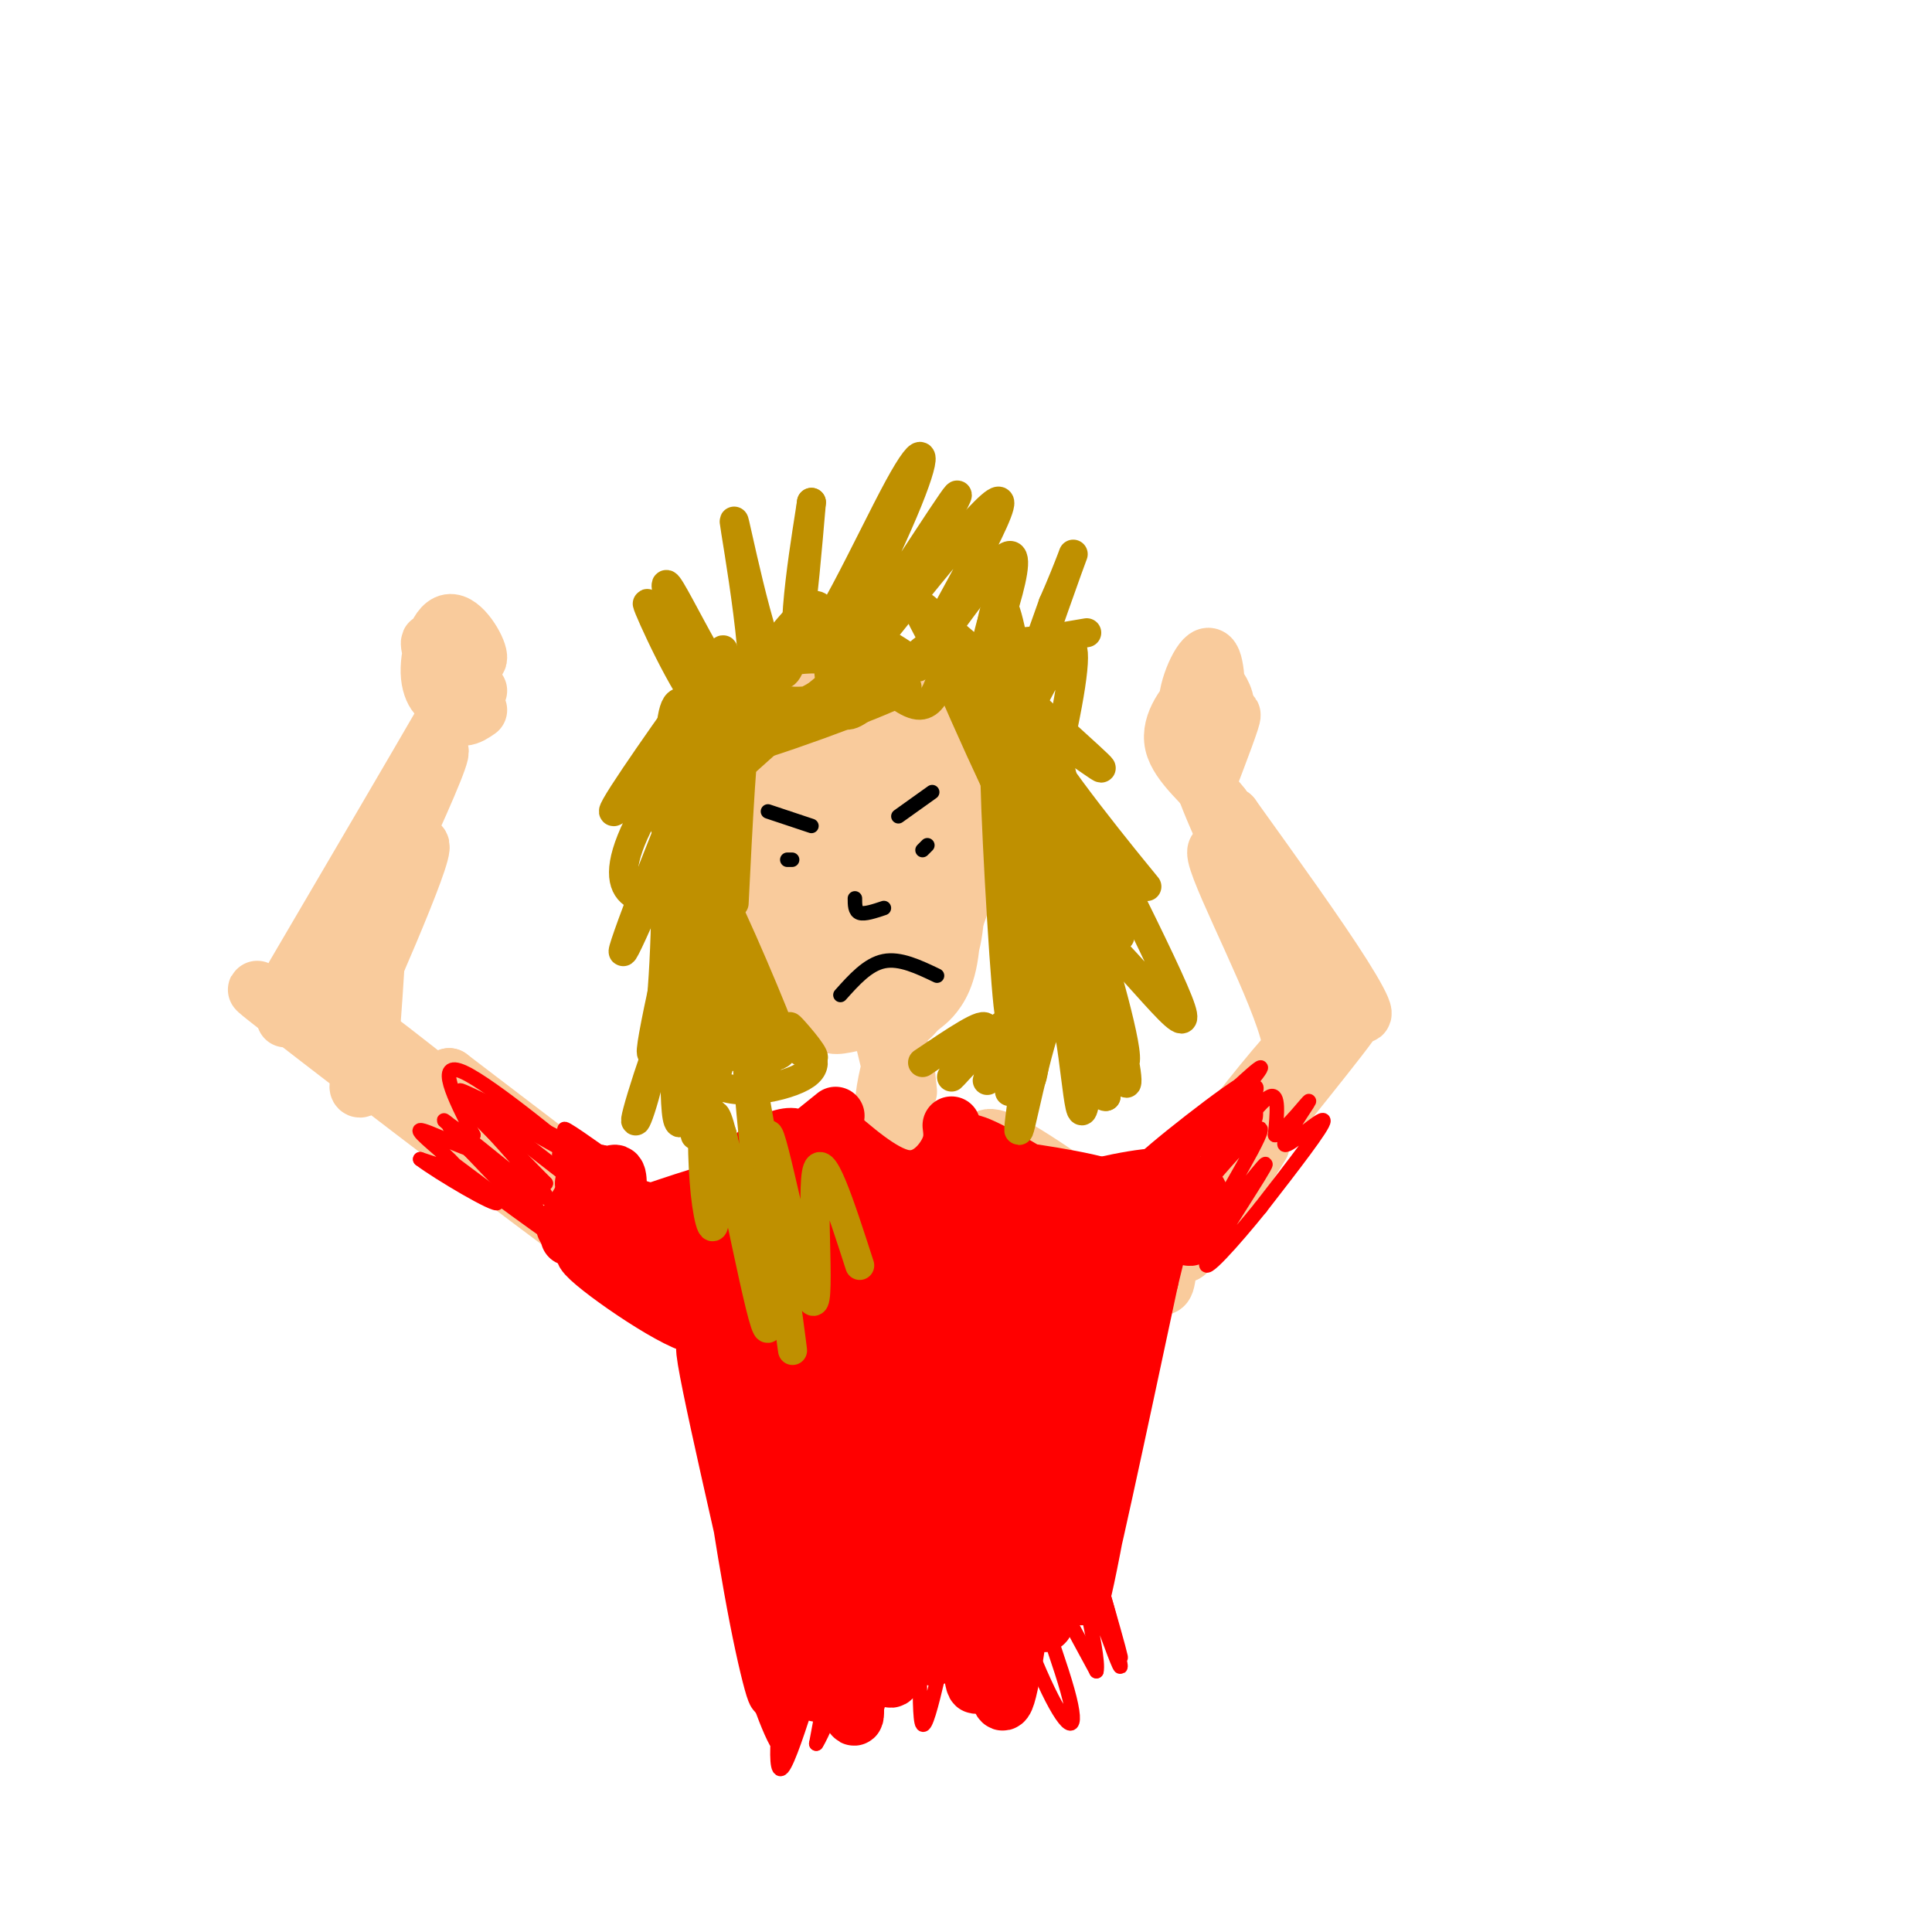 <svg viewBox='0 0 400 400' version='1.1' xmlns='http://www.w3.org/2000/svg' xmlns:xlink='http://www.w3.org/1999/xlink'><g fill='none' stroke='#f9cb9c' stroke-width='12' stroke-linecap='round' stroke-linejoin='round'><path d='M166,163c-0.257,4.032 -0.515,8.064 3,15c3.515,6.936 10.802,16.775 10,12c-0.802,-4.775 -9.693,-24.164 -13,-28c-3.307,-3.836 -1.032,7.880 3,19c4.032,11.120 9.820,21.645 14,25c4.180,3.355 6.753,-0.460 7,-7c0.247,-6.540 -1.831,-15.804 -4,-23c-2.169,-7.196 -4.430,-12.322 -7,-15c-2.570,-2.678 -5.449,-2.908 -7,-2c-1.551,0.908 -1.776,2.954 -2,5'/><path d='M170,164c-0.233,5.221 0.186,15.775 3,23c2.814,7.225 8.023,11.121 12,12c3.977,0.879 6.722,-1.257 8,-7c1.278,-5.743 1.088,-15.091 0,-22c-1.088,-6.909 -3.073,-11.378 -5,-14c-1.927,-2.622 -3.797,-3.398 -5,-5c-1.203,-1.602 -1.741,-4.032 -3,2c-1.259,6.032 -3.240,20.524 -4,28c-0.760,7.476 -0.298,7.935 1,10c1.298,2.065 3.431,5.735 6,8c2.569,2.265 5.575,3.126 9,0c3.425,-3.126 7.268,-10.240 8,-18c0.732,-7.760 -1.649,-16.166 -3,-21c-1.351,-4.834 -1.672,-6.095 -4,-8c-2.328,-1.905 -6.664,-4.452 -11,-7'/><path d='M182,145c-2.562,-1.490 -3.466,-1.715 -6,3c-2.534,4.715 -6.696,14.370 -7,26c-0.304,11.630 3.250,25.234 7,32c3.750,6.766 7.696,6.695 10,6c2.304,-0.695 2.967,-2.014 4,-3c1.033,-0.986 2.435,-1.640 4,-4c1.565,-2.360 3.292,-6.427 3,-17c-0.292,-10.573 -2.604,-27.653 -4,-35c-1.396,-7.347 -1.875,-4.962 -4,-5c-2.125,-0.038 -5.897,-2.500 -9,-2c-3.103,0.500 -5.539,3.963 -7,9c-1.461,5.037 -1.947,11.648 -1,19c0.947,7.352 3.326,15.445 6,21c2.674,5.555 5.643,8.573 9,9c3.357,0.427 7.102,-1.735 9,-6c1.898,-4.265 1.949,-10.632 2,-17'/><path d='M198,181c0.065,-7.544 -0.771,-17.904 -5,-26c-4.229,-8.096 -11.850,-13.929 -16,-16c-4.150,-2.071 -4.828,-0.381 -6,3c-1.172,3.381 -2.837,8.453 -3,15c-0.163,6.547 1.176,14.571 3,21c1.824,6.429 4.133,11.264 8,16c3.867,4.736 9.293,9.373 11,8c1.707,-1.373 -0.305,-8.758 -2,-14c-1.695,-5.242 -3.073,-8.343 -8,-15c-4.927,-6.657 -13.403,-16.869 -17,-17c-3.597,-0.131 -2.313,9.820 1,18c3.313,8.180 8.657,14.590 14,21'/><path d='M178,195c3.559,4.206 5.455,4.220 8,3c2.545,-1.220 5.739,-3.676 1,-14c-4.739,-10.324 -17.412,-28.518 -23,-34c-5.588,-5.482 -4.092,1.746 -4,5c0.092,3.254 -1.221,2.532 2,12c3.221,9.468 10.977,29.125 16,39c5.023,9.875 7.314,9.966 2,-2c-5.314,-11.966 -18.233,-35.990 -23,-47c-4.767,-11.010 -1.384,-9.005 2,-7'/><path d='M159,150c0.363,-1.940 0.272,-3.289 6,-4c5.728,-0.711 17.275,-0.784 23,0c5.725,0.784 5.627,2.427 5,10c-0.627,7.573 -1.784,21.077 -2,17c-0.216,-4.077 0.510,-25.736 0,-29c-0.510,-3.264 -2.255,11.868 -4,27'/><path d='M182,211c1.683,7.012 3.365,14.023 4,16c0.635,1.977 0.222,-1.082 0,-4c-0.222,-2.918 -0.253,-5.696 -1,-4c-0.747,1.696 -2.211,7.867 -2,11c0.211,3.133 2.095,3.228 3,0c0.905,-3.228 0.830,-9.779 1,-11c0.170,-1.221 0.585,2.890 1,7'/><path d='M159,156c-1.317,-2.466 -2.635,-4.931 -4,-3c-1.365,1.931 -2.778,8.260 0,17c2.778,8.740 9.748,19.892 10,17c0.252,-2.892 -6.214,-19.826 -9,-26c-2.786,-6.174 -1.893,-1.587 -1,3'/><path d='M155,164c0.490,5.258 2.214,16.904 5,26c2.786,9.096 6.635,15.641 9,19c2.365,3.359 3.247,3.531 6,3c2.753,-0.531 7.376,-1.766 12,-3'/><path d='M180,234c0.000,0.000 -6.000,4.000 -6,4'/><path d='M171,237c0.000,0.000 -6.000,3.000 -6,3'/><path d='M168,239c-6.911,1.244 -13.822,2.489 -13,2c0.822,-0.489 9.378,-2.711 10,-1c0.622,1.711 -6.689,7.356 -14,13'/><path d='M151,253c-2.703,4.185 -2.459,8.149 -10,5c-7.541,-3.149 -22.867,-13.411 -24,-14c-1.133,-0.589 11.926,8.495 20,14c8.074,5.505 11.164,7.430 3,1c-8.164,-6.430 -27.582,-21.215 -47,-36'/><path d='M93,223c7.370,6.702 49.295,41.456 44,38c-5.295,-3.456 -57.810,-45.123 -58,-45c-0.190,0.123 51.946,42.035 59,49c7.054,6.965 -30.973,-21.018 -69,-49'/><path d='M69,216c-16.667,-11.874 -23.833,-17.060 -3,-1c20.833,16.060 69.667,53.367 75,56c5.333,2.633 -32.833,-29.406 -51,-41c-18.167,-11.594 -16.333,-2.741 -15,-5c1.333,-2.259 2.167,-15.629 3,-29'/><path d='M78,196c1.835,-7.333 4.923,-11.167 2,-3c-2.923,8.167 -11.856,28.333 -9,22c2.856,-6.333 17.500,-39.167 16,-40c-1.500,-0.833 -19.143,30.333 -22,34c-2.857,3.667 9.071,-20.167 21,-44'/><path d='M86,165c-2.907,6.726 -20.674,45.543 -19,43c1.674,-2.543 22.789,-46.444 24,-52c1.211,-5.556 -17.482,27.235 -26,43c-8.518,15.765 -6.862,14.504 -1,4c5.862,-10.504 15.931,-30.252 26,-50'/><path d='M90,153c5.867,-11.022 7.533,-13.578 2,-4c-5.533,9.578 -18.267,31.289 -31,53'/><path d='M187,230c8.935,11.798 17.869,23.595 17,22c-0.869,-1.595 -11.542,-16.583 -8,-15c3.542,1.583 21.298,19.738 24,24c2.702,4.262 -9.649,-5.369 -22,-15'/><path d='M198,246c3.991,4.215 24.970,22.254 24,22c-0.970,-0.254 -23.889,-18.800 -25,-22c-1.111,-3.200 19.585,8.946 24,11c4.415,2.054 -7.453,-5.985 -13,-11c-5.547,-5.015 -4.774,-7.008 -4,-9'/><path d='M204,237c-0.209,-2.015 1.269,-2.553 10,3c8.731,5.553 24.715,17.199 24,18c-0.715,0.801 -18.128,-9.241 -20,-9c-1.872,0.241 11.797,10.766 18,15c6.203,4.234 4.939,2.178 6,-2c1.061,-4.178 4.446,-10.480 8,-15c3.554,-4.520 7.277,-7.260 11,-10'/><path d='M261,237c-3.831,6.661 -18.908,28.312 -15,21c3.908,-7.312 26.800,-43.589 24,-43c-2.800,0.589 -31.292,38.043 -31,40c0.292,1.957 29.369,-31.584 38,-41c8.631,-9.416 -3.185,5.292 -15,20'/><path d='M262,234c-4.254,5.223 -7.390,8.282 -7,7c0.390,-1.282 4.306,-6.903 8,-11c3.694,-4.097 7.167,-6.670 3,-19c-4.167,-12.330 -15.973,-34.418 -14,-35c1.973,-0.582 17.723,20.343 25,29c7.277,8.657 6.079,5.045 1,-3c-5.079,-8.045 -14.040,-20.522 -23,-33'/><path d='M255,169c1.584,3.339 17.043,28.188 20,35c2.957,6.812 -6.589,-4.411 -14,-17c-7.411,-12.589 -12.688,-26.543 -12,-26c0.688,0.543 7.339,15.584 9,19c1.661,3.416 -1.670,-4.792 -5,-13'/><path d='M253,167c-3.291,-4.327 -9.017,-8.646 -10,-13c-0.983,-4.354 2.777,-8.743 5,-11c2.223,-2.257 2.911,-2.381 4,-1c1.089,1.381 2.581,4.267 1,6c-1.581,1.733 -6.233,2.313 -7,-1c-0.767,-3.313 2.352,-10.518 4,-11c1.648,-0.482 1.824,5.759 2,12'/><path d='M252,148c-0.214,4.024 -1.750,8.083 -1,7c0.750,-1.083 3.786,-7.310 4,-7c0.214,0.310 -2.393,7.155 -5,14'/><path d='M99,147c-1.963,1.349 -3.926,2.698 -6,-1c-2.074,-3.698 -4.260,-12.445 -4,-13c0.260,-0.555 2.965,7.080 3,10c0.035,2.920 -2.599,1.123 -3,-3c-0.401,-4.123 1.430,-10.572 4,-11c2.570,-0.428 5.877,5.163 6,7c0.123,1.837 -2.939,-0.082 -6,-2'/><path d='M93,134c-1.733,-1.244 -3.067,-3.356 -2,-2c1.067,1.356 4.533,6.178 8,11'/><path d='M140,264c15.922,-6.979 31.844,-13.959 34,-14c2.156,-0.041 -9.453,6.855 -20,12c-10.547,5.145 -20.032,8.539 -9,3c11.032,-5.539 42.581,-20.011 46,-21c3.419,-0.989 -21.290,11.506 -46,24'/><path d='M145,268c5.762,-3.048 43.167,-22.667 48,-25c4.833,-2.333 -22.905,12.619 -34,18c-11.095,5.381 -5.548,1.190 0,-3'/></g>
<g fill='none' stroke='#ff0000' stroke-width='12' stroke-linecap='round' stroke-linejoin='round'><path d='M171,233c5.778,5.067 11.556,10.133 16,11c4.444,0.867 7.556,-2.467 9,-5c1.444,-2.533 1.222,-4.267 1,-6'/><path d='M173,231c-4.589,3.702 -9.179,7.405 -10,8c-0.821,0.595 2.125,-1.917 2,-3c-0.125,-1.083 -3.321,-0.738 -6,1c-2.679,1.738 -4.839,4.869 -7,8'/><path d='M152,245c-1.833,2.500 -2.917,4.750 -4,7'/><path d='M146,254c0.000,0.000 0.100,0.100 0.1,0.1'/><path d='M152,256c-1.911,6.978 -3.822,13.956 -3,12c0.822,-1.956 4.378,-12.844 3,-16c-1.378,-3.156 -7.689,1.422 -14,6'/><path d='M138,258c1.689,-1.689 12.911,-8.911 14,-11c1.089,-2.089 -7.956,0.956 -17,4'/><path d='M135,251c-6.151,-1.063 -13.027,-5.719 -14,-6c-0.973,-0.281 3.958,3.814 6,5c2.042,1.186 1.197,-0.538 1,-3c-0.197,-2.462 0.255,-5.663 -2,-3c-2.255,2.663 -7.216,11.189 -8,12c-0.784,0.811 2.608,-6.095 6,-13'/><path d='M124,243c-1.088,1.188 -6.808,10.658 -7,11c-0.192,0.342 5.144,-8.444 6,-8c0.856,0.444 -2.770,10.120 -2,12c0.770,1.880 5.934,-4.034 8,-5c2.066,-0.966 1.033,3.017 0,7'/><path d='M129,260c0.467,0.271 1.635,-2.551 2,-2c0.365,0.551 -0.074,4.473 1,4c1.074,-0.473 3.659,-5.343 5,-4c1.341,1.343 1.438,8.900 3,10c1.562,1.100 4.589,-4.257 6,-5c1.411,-0.743 1.205,3.129 1,7'/><path d='M147,270c-7.053,-2.449 -25.185,-12.070 -26,-11c-0.815,1.070 15.688,12.831 22,15c6.312,2.169 2.434,-5.254 3,-3c0.566,2.254 5.575,14.184 7,16c1.425,1.816 -0.736,-6.481 -2,-9c-1.264,-2.519 -1.632,0.741 -2,4'/><path d='M149,282c1.104,11.123 4.863,36.930 8,53c3.137,16.070 5.652,22.404 2,5c-3.652,-17.404 -13.472,-58.544 -13,-61c0.472,-2.456 11.236,33.772 22,70'/><path d='M168,349c3.603,6.909 1.612,-10.817 -3,-34c-4.612,-23.183 -11.843,-51.821 -10,-44c1.843,7.821 12.762,52.101 18,72c5.238,19.899 4.796,15.416 2,-10c-2.796,-25.416 -7.945,-71.766 -7,-71c0.945,0.766 7.984,48.647 12,70c4.016,21.353 5.008,16.176 6,11'/><path d='M186,343c-2.913,-24.341 -13.195,-90.694 -12,-85c1.195,5.694 13.867,83.433 19,85c5.133,1.567 2.728,-73.040 3,-78c0.272,-4.960 3.221,59.726 5,78c1.779,18.274 2.390,-9.863 3,-38'/><path d='M204,305c1.636,-16.301 4.225,-38.054 4,-40c-0.225,-1.946 -3.264,15.916 -4,34c-0.736,18.084 0.832,36.392 2,46c1.168,9.608 1.937,10.517 4,-2c2.063,-12.517 5.419,-38.458 8,-53c2.581,-14.542 4.387,-17.684 3,-3c-1.387,14.684 -5.968,47.196 -5,49c0.968,1.804 7.484,-27.098 14,-56'/><path d='M230,280c4.042,-15.471 7.148,-26.149 5,-11c-2.148,15.149 -9.551,56.126 -11,61c-1.449,4.874 3.055,-26.353 6,-44c2.945,-17.647 4.331,-21.713 2,-7c-2.331,14.713 -8.380,48.204 -8,49c0.380,0.796 7.190,-31.102 14,-63'/><path d='M238,265c3.155,-13.262 4.042,-14.917 5,-14c0.958,0.917 1.988,4.405 3,5c1.012,0.595 2.006,-1.702 3,-4'/><path d='M249,252c0.333,-2.533 -0.333,-6.867 -5,-8c-4.667,-1.133 -13.333,0.933 -22,3'/><path d='M222,247c-0.307,0.534 9.926,0.370 7,-1c-2.926,-1.370 -19.011,-3.944 -23,-4c-3.989,-0.056 4.116,2.408 9,4c4.884,1.592 6.546,2.313 3,0c-3.546,-2.313 -12.299,-7.661 -16,-9c-3.701,-1.339 -2.351,1.330 -1,4'/><path d='M201,241c1.917,2.000 7.210,5.000 3,11c-4.210,6.000 -17.925,15.002 -19,16c-1.075,0.998 10.488,-6.006 15,-10c4.512,-3.994 1.972,-4.978 -10,-3c-11.972,1.978 -33.377,6.917 -34,7c-0.623,0.083 19.536,-4.691 27,-7c7.464,-2.309 2.232,-2.155 -3,-2'/><path d='M180,253c-5.806,-0.050 -18.822,0.826 -21,-1c-2.178,-1.826 6.482,-6.354 12,-9c5.518,-2.646 7.896,-3.411 6,1c-1.896,4.411 -8.065,13.997 -12,20c-3.935,6.003 -5.636,8.424 3,4c8.636,-4.424 27.610,-15.693 31,-14c3.390,1.693 -8.805,16.346 -21,31'/><path d='M178,285c-4.928,7.622 -6.748,11.178 4,2c10.748,-9.178 34.064,-31.091 34,-29c-0.064,2.091 -23.509,28.187 -26,32c-2.491,3.813 15.974,-14.658 25,-22c9.026,-7.342 8.615,-3.556 10,-3c1.385,0.556 4.565,-2.120 -4,9c-8.565,11.120 -28.876,36.034 -33,41c-4.124,4.966 7.938,-10.017 20,-25'/><path d='M208,290c9.409,-10.920 22.931,-25.721 19,-25c-3.931,0.721 -25.317,16.965 -28,18c-2.683,1.035 13.336,-13.140 21,-21c7.664,-7.860 6.972,-9.406 -5,0c-11.972,9.406 -35.223,29.763 -43,38c-7.777,8.237 -0.079,4.353 11,-4c11.079,-8.353 25.540,-21.177 40,-34'/><path d='M223,262c-4.910,8.882 -37.186,48.088 -36,48c1.186,-0.088 35.832,-39.472 43,-52c7.168,-12.528 -13.143,1.798 -22,7c-8.857,5.202 -6.261,1.281 -7,0c-0.739,-1.281 -4.814,0.078 2,-3c6.814,-3.078 24.518,-10.594 31,-13c6.482,-2.406 1.741,0.297 -3,3'/><path d='M231,252c-4.250,1.417 -13.375,3.458 -20,3c-6.625,-0.458 -10.750,-3.417 -12,-5c-1.250,-1.583 0.375,-1.792 2,-2'/></g>
<g fill='none' stroke='#ff0000' stroke-width='3' stroke-linecap='round' stroke-linejoin='round'><path d='M127,248c-6.262,-4.714 -12.524,-9.429 -11,-9c1.524,0.429 10.833,6.000 11,5c0.167,-1.000 -8.810,-8.571 -10,-10c-1.190,-1.429 5.405,3.286 12,8'/><path d='M129,242c-6.533,-2.933 -28.867,-14.267 -33,-16c-4.133,-1.733 9.933,6.133 24,14'/><path d='M120,240c6.310,4.250 10.083,7.875 4,3c-6.083,-4.875 -22.024,-18.250 -28,-21c-5.976,-2.750 -1.988,5.125 2,13'/><path d='M98,235c-1.628,0.872 -6.699,-3.449 -6,-3c0.699,0.449 7.167,5.667 6,6c-1.167,0.333 -9.968,-4.218 -11,-4c-1.032,0.218 5.705,5.205 7,7c1.295,1.795 -2.853,0.397 -7,-1'/><path d='M87,240c3.577,2.739 16.019,10.088 16,9c-0.019,-1.088 -12.500,-10.611 -9,-8c3.500,2.611 22.981,17.357 24,17c1.019,-0.357 -16.423,-15.816 -21,-20c-4.577,-4.184 3.712,2.908 12,10'/><path d='M109,248c4.665,4.801 10.327,11.803 5,7c-5.327,-4.803 -21.644,-21.411 -21,-22c0.644,-0.589 18.250,14.841 20,15c1.750,0.159 -12.357,-14.955 -15,-18c-2.643,-3.045 6.179,5.977 15,15'/><path d='M113,245c-2.422,-2.156 -15.978,-15.044 -17,-17c-1.022,-1.956 10.489,7.022 22,16'/><path d='M243,242c10.198,-8.606 20.396,-17.212 16,-15c-4.396,2.212 -23.384,15.242 -23,14c0.384,-1.242 20.142,-16.758 22,-17c1.858,-0.242 -14.183,14.788 -19,19c-4.817,4.212 1.592,-2.394 8,-9'/><path d='M247,234c4.951,-5.008 13.327,-13.027 14,-13c0.673,0.027 -6.358,8.101 -7,9c-0.642,0.899 5.106,-5.378 6,-5c0.894,0.378 -3.067,7.409 -3,8c0.067,0.591 4.162,-5.260 6,-6c1.838,-0.740 1.419,3.630 1,8'/><path d='M264,235c2.212,-1.030 7.242,-7.606 7,-7c-0.242,0.606 -5.758,8.394 -5,9c0.758,0.606 7.788,-5.970 8,-5c0.212,0.970 -6.394,9.485 -13,18'/><path d='M261,250c-5.490,6.825 -12.714,14.889 -11,11c1.714,-3.889 12.365,-19.730 12,-20c-0.365,-0.270 -11.747,15.031 -12,14c-0.253,-1.031 10.624,-18.393 11,-21c0.376,-2.607 -9.750,9.541 -12,12c-2.250,2.459 3.375,-4.770 9,-12'/><path d='M258,234c1.837,-2.313 1.929,-2.095 2,-3c0.071,-0.905 0.122,-2.933 -3,-1c-3.122,1.933 -9.418,7.828 -9,8c0.418,0.172 7.548,-5.379 9,-6c1.452,-0.621 -2.774,3.690 -7,8'/><path d='M155,346c3.257,9.335 6.514,18.670 8,16c1.486,-2.670 1.203,-17.344 0,-15c-1.203,2.344 -3.324,21.708 -1,19c2.324,-2.708 9.093,-27.488 11,-32c1.907,-4.512 -1.046,11.244 -4,27'/><path d='M169,361c2.305,-3.362 10.067,-25.266 12,-25c1.933,0.266 -1.963,22.704 -1,22c0.963,-0.704 6.784,-24.550 9,-25c2.216,-0.450 0.827,22.494 2,24c1.173,1.506 4.906,-18.427 7,-26c2.094,-7.573 2.547,-2.787 3,2'/><path d='M201,333c0.885,5.071 1.599,16.748 3,21c1.401,4.252 3.489,1.079 3,-8c-0.489,-9.079 -3.557,-24.063 -2,-23c1.557,1.063 7.737,18.171 12,27c4.263,8.829 6.609,9.377 4,0c-2.609,-9.377 -10.174,-28.679 -10,-31c0.174,-2.321 8.087,12.340 16,27'/><path d='M227,346c0.848,-3.296 -5.032,-25.035 -4,-24c1.032,1.035 8.975,24.844 9,23c0.025,-1.844 -7.870,-29.340 -8,-30c-0.130,-0.660 7.503,25.514 8,28c0.497,2.486 -6.144,-18.718 -8,-25c-1.856,-6.282 1.072,2.359 4,11'/><path d='M228,329c1.000,3.000 1.500,5.000 2,7'/></g>
<g fill='none' stroke='#000000' stroke-width='3' stroke-linecap='round' stroke-linejoin='round'><path d='M164,178c0.000,0.000 -1.000,0.000 -1,0'/><path d='M191,176c0.000,0.000 1.000,-1.000 1,-1'/><path d='M168,171c0.000,0.000 -9.000,-3.000 -9,-3'/><path d='M186,169c0.000,0.000 7.000,-5.000 7,-5'/><path d='M177,186c0.000,1.333 0.000,2.667 1,3c1.000,0.333 3.000,-0.333 5,-1'/><path d='M174,206c2.833,-3.167 5.667,-6.333 9,-7c3.333,-0.667 7.167,1.167 11,3'/></g>
<g fill='none' stroke='#bf9000' stroke-width='6' stroke-linecap='round' stroke-linejoin='round'><path d='M159,139c-0.335,-1.470 -0.670,-2.941 -2,-3c-1.330,-0.059 -3.656,1.293 -5,3c-1.344,1.707 -1.708,3.767 -3,9c-1.292,5.233 -3.512,13.638 -4,19c-0.488,5.362 0.756,7.681 2,10'/><path d='M160,143c-1.833,-2.167 -3.667,-4.333 -5,3c-1.333,7.333 -2.167,24.167 -3,41'/><path d='M152,151c-1.833,-3.917 -3.667,-7.833 -4,2c-0.333,9.833 0.833,33.417 2,57'/><path d='M147,184c-2.565,20.179 -5.131,40.357 -4,36c1.131,-4.357 5.958,-33.250 4,-33c-1.958,0.250 -10.702,29.643 -12,31c-1.298,1.357 4.851,-25.321 11,-52'/><path d='M146,166c2.993,-12.636 4.975,-18.228 0,-7c-4.975,11.228 -16.908,39.274 -17,38c-0.092,-1.274 11.656,-31.867 17,-43c5.344,-11.133 4.285,-2.805 0,-7c-4.285,-4.195 -11.796,-20.913 -12,-22c-0.204,-1.087 6.898,13.456 14,28'/><path d='M148,153c-1.212,-5.213 -11.242,-32.245 -10,-32c1.242,0.245 13.756,27.767 17,25c3.244,-2.767 -2.780,-35.822 -3,-38c-0.220,-2.178 5.366,26.521 9,31c3.634,4.479 5.317,-15.260 7,-35'/><path d='M168,104c-0.476,3.563 -5.168,29.970 -2,31c3.168,1.030 14.194,-23.318 20,-34c5.806,-10.682 6.391,-7.698 1,5c-5.391,12.698 -16.759,35.111 -14,33c2.759,-2.111 19.645,-28.746 24,-35c4.355,-6.254 -3.823,7.873 -12,22'/><path d='M185,126c-4.422,7.151 -9.477,14.030 -3,6c6.477,-8.030 24.487,-30.969 25,-28c0.513,2.969 -16.471,31.847 -17,34c-0.529,2.153 15.396,-22.420 19,-23c3.604,-0.580 -5.113,22.834 -8,30c-2.887,7.166 0.057,-1.917 3,-11'/><path d='M204,134c1.008,-4.150 2.027,-9.024 3,-7c0.973,2.024 1.900,10.944 -3,9c-4.900,-1.944 -15.627,-14.754 -14,-10c1.627,4.754 15.608,27.073 20,34c4.392,6.927 -0.804,-1.536 -6,-10'/><path d='M204,150c-4.511,-7.949 -12.789,-22.821 -9,-13c3.789,9.821 19.644,44.333 20,42c0.356,-2.333 -14.789,-41.513 -13,-42c1.789,-0.487 20.511,37.718 27,51c6.489,13.282 0.744,1.641 -5,-10'/><path d='M224,178c-2.815,-11.042 -7.354,-33.647 -7,-25c0.354,8.647 5.600,48.544 7,53c1.400,4.456 -1.046,-26.531 -3,-28c-1.954,-1.469 -3.415,26.580 -5,32c-1.585,5.420 -3.292,-11.790 -5,-29'/><path d='M211,181c-1.283,-9.895 -1.990,-20.132 -2,-10c-0.010,10.132 0.677,40.632 0,39c-0.677,-1.632 -2.717,-35.396 -3,-48c-0.283,-12.604 1.192,-4.049 2,7c0.808,11.049 0.948,24.590 1,24c0.052,-0.590 0.015,-15.311 -2,-27c-2.015,-11.689 -6.007,-20.344 -10,-29'/><path d='M197,137c-2.013,-1.412 -2.045,9.558 -7,9c-4.955,-0.558 -14.833,-12.644 -14,-15c0.833,-2.356 12.378,5.020 13,6c0.622,0.980 -9.679,-4.434 -13,-5c-3.321,-0.566 0.340,3.717 4,8'/><path d='M180,140c2.479,2.285 6.675,3.999 6,3c-0.675,-0.999 -6.221,-4.711 -12,-6c-5.779,-1.289 -11.790,-0.155 -14,1c-2.210,1.155 -0.617,2.332 0,4c0.617,1.668 0.258,3.829 8,3c7.742,-0.829 23.584,-4.646 19,-2c-4.584,2.646 -29.596,11.756 -36,13c-6.404,1.244 5.798,-5.378 18,-12'/><path d='M169,144c6.724,-5.366 14.532,-12.782 6,-5c-8.532,7.782 -33.406,30.761 -37,32c-3.594,1.239 14.092,-19.262 20,-28c5.908,-8.738 0.037,-5.713 -6,1c-6.037,6.713 -12.241,17.115 -12,15c0.241,-2.115 6.926,-16.747 9,-22c2.074,-5.253 -0.463,-1.126 -3,3'/><path d='M146,140c-5.904,8.103 -19.165,26.861 -19,28c0.165,1.139 13.757,-15.341 16,-17c2.243,-1.659 -6.862,11.502 -11,20c-4.138,8.498 -3.308,12.332 -1,14c2.308,1.668 6.093,1.169 9,0c2.907,-1.169 4.937,-3.007 5,-7c0.063,-3.993 -1.839,-10.141 -1,-7c0.839,3.141 4.420,15.570 8,28'/><path d='M152,199c3.125,9.232 6.937,18.311 5,12c-1.937,-6.311 -9.622,-28.011 -8,-26c1.622,2.011 12.552,27.734 13,30c0.448,2.266 -9.586,-18.924 -12,-22c-2.414,-3.076 2.793,11.962 8,27'/><path d='M158,220c1.639,5.123 1.737,4.432 1,3c-0.737,-1.432 -2.309,-3.605 -4,-6c-1.691,-2.395 -3.500,-5.012 -6,0c-2.500,5.012 -5.689,17.652 -6,13c-0.311,-4.652 2.257,-26.598 0,-27c-2.257,-0.402 -9.338,20.738 -11,27c-1.662,6.262 2.097,-2.354 4,-15c1.903,-12.646 1.952,-29.323 2,-46'/><path d='M138,169c0.451,-12.528 0.577,-20.849 2,-23c1.423,-2.151 4.141,1.868 9,-1c4.859,-2.868 11.857,-12.622 16,-17c4.143,-4.378 5.430,-3.380 6,3c0.570,6.380 0.423,18.141 5,17c4.577,-1.141 13.879,-15.183 20,-16c6.121,-0.817 9.060,11.592 12,24'/><path d='M208,156c1.629,-3.688 -0.298,-24.908 1,-18c1.298,6.908 5.822,41.944 6,39c0.178,-2.944 -3.991,-43.870 -7,-51c-3.009,-7.130 -4.860,19.534 -3,25c1.860,5.466 7.430,-10.267 13,-26'/><path d='M218,125c3.485,-7.851 5.697,-14.479 3,-7c-2.697,7.479 -10.305,29.064 -11,33c-0.695,3.936 5.521,-9.777 9,-15c3.479,-5.223 4.219,-1.958 2,10c-2.219,11.958 -7.399,32.607 -8,39c-0.601,6.393 3.377,-1.471 5,-10c1.623,-8.529 0.892,-17.723 1,-15c0.108,2.723 1.054,17.361 2,32'/><path d='M221,192c-0.090,8.551 -1.315,13.928 -1,10c0.315,-3.928 2.170,-17.160 4,-17c1.830,0.160 3.635,13.713 4,21c0.365,7.287 -0.709,8.308 -1,3c-0.291,-5.308 0.203,-16.945 0,-17c-0.203,-0.055 -1.101,11.473 -2,23'/><path d='M225,215c-1.099,-0.527 -2.848,-13.346 -5,-22c-2.152,-8.654 -4.707,-13.143 -6,-6c-1.293,7.143 -1.324,25.917 -1,33c0.324,7.083 1.004,2.476 2,-6c0.996,-8.476 2.306,-20.820 0,-18c-2.306,2.820 -8.230,20.806 -10,26c-1.770,5.194 0.615,-2.403 3,-10'/><path d='M208,212c-2.595,1.619 -10.583,10.667 -11,11c-0.417,0.333 6.738,-8.048 7,-10c0.262,-1.952 -6.369,2.524 -13,7'/><path d='M153,219c4.738,0.129 9.477,0.258 9,-2c-0.477,-2.258 -6.169,-6.904 -5,-6c1.169,0.904 9.199,7.359 11,8c1.801,0.641 -2.628,-4.531 -4,-6c-1.372,-1.469 0.314,0.766 2,3'/><path d='M166,216c1.565,1.725 4.476,4.537 0,7c-4.476,2.463 -16.340,4.577 -19,0c-2.660,-4.577 3.885,-15.845 4,-12c0.115,3.845 -6.200,22.805 -7,24c-0.800,1.195 3.914,-15.373 5,-21c1.086,-5.627 -1.457,-0.314 -4,5'/><path d='M145,219c-1.777,6.100 -4.221,18.850 -5,11c-0.779,-7.850 0.106,-36.300 2,-32c1.894,4.300 4.796,41.348 6,51c1.204,9.652 0.709,-8.094 1,-13c0.291,-4.906 1.369,3.027 1,4c-0.369,0.973 -2.184,-5.013 -4,-11'/><path d='M146,229c-0.773,1.673 -0.705,11.354 0,18c0.705,6.646 2.048,10.256 2,3c-0.048,-7.256 -1.487,-25.378 1,-17c2.487,8.378 8.900,43.256 10,42c1.100,-1.256 -3.114,-38.644 -4,-50c-0.886,-11.356 1.557,3.322 4,18'/><path d='M159,243c2.204,14.288 5.715,41.008 5,36c-0.715,-5.008 -5.656,-41.744 -5,-44c0.656,-2.256 6.907,29.970 9,34c2.093,4.030 0.026,-20.134 1,-26c0.974,-5.866 4.987,6.567 9,19'/><path d='M209,226c2.661,-11.051 5.322,-22.103 5,-17c-0.322,5.103 -3.628,26.359 -3,25c0.628,-1.359 5.189,-25.333 8,-26c2.811,-0.667 3.872,21.974 5,22c1.128,0.026 2.322,-22.564 3,-31c0.678,-8.436 0.839,-2.718 1,3'/><path d='M228,202c1.300,6.116 4.051,19.907 5,22c0.949,2.093 0.097,-7.511 -5,-19c-5.097,-11.489 -14.440,-24.863 -13,-19c1.440,5.863 13.664,30.963 17,34c3.336,3.037 -2.217,-15.990 -5,-26c-2.783,-10.010 -2.795,-11.003 -2,-4c0.795,7.003 2.398,22.001 4,37'/><path d='M229,227c-1.710,0.925 -7.985,-15.261 -11,-25c-3.015,-9.739 -2.769,-13.029 -1,-14c1.769,-0.971 5.062,0.379 10,5c4.938,4.621 11.522,12.513 15,16c3.478,3.487 3.851,2.568 1,-4c-2.851,-6.568 -8.925,-18.784 -15,-31'/><path d='M228,174c-4.454,-7.888 -8.090,-12.107 -4,-7c4.090,5.107 15.906,19.542 13,16c-2.906,-3.542 -20.536,-25.060 -22,-30c-1.464,-4.940 13.236,6.696 13,6c-0.236,-0.696 -15.410,-13.726 -21,-20c-5.590,-6.274 -1.597,-5.793 3,-6c4.597,-0.207 9.799,-1.104 15,-2'/></g>
</svg>